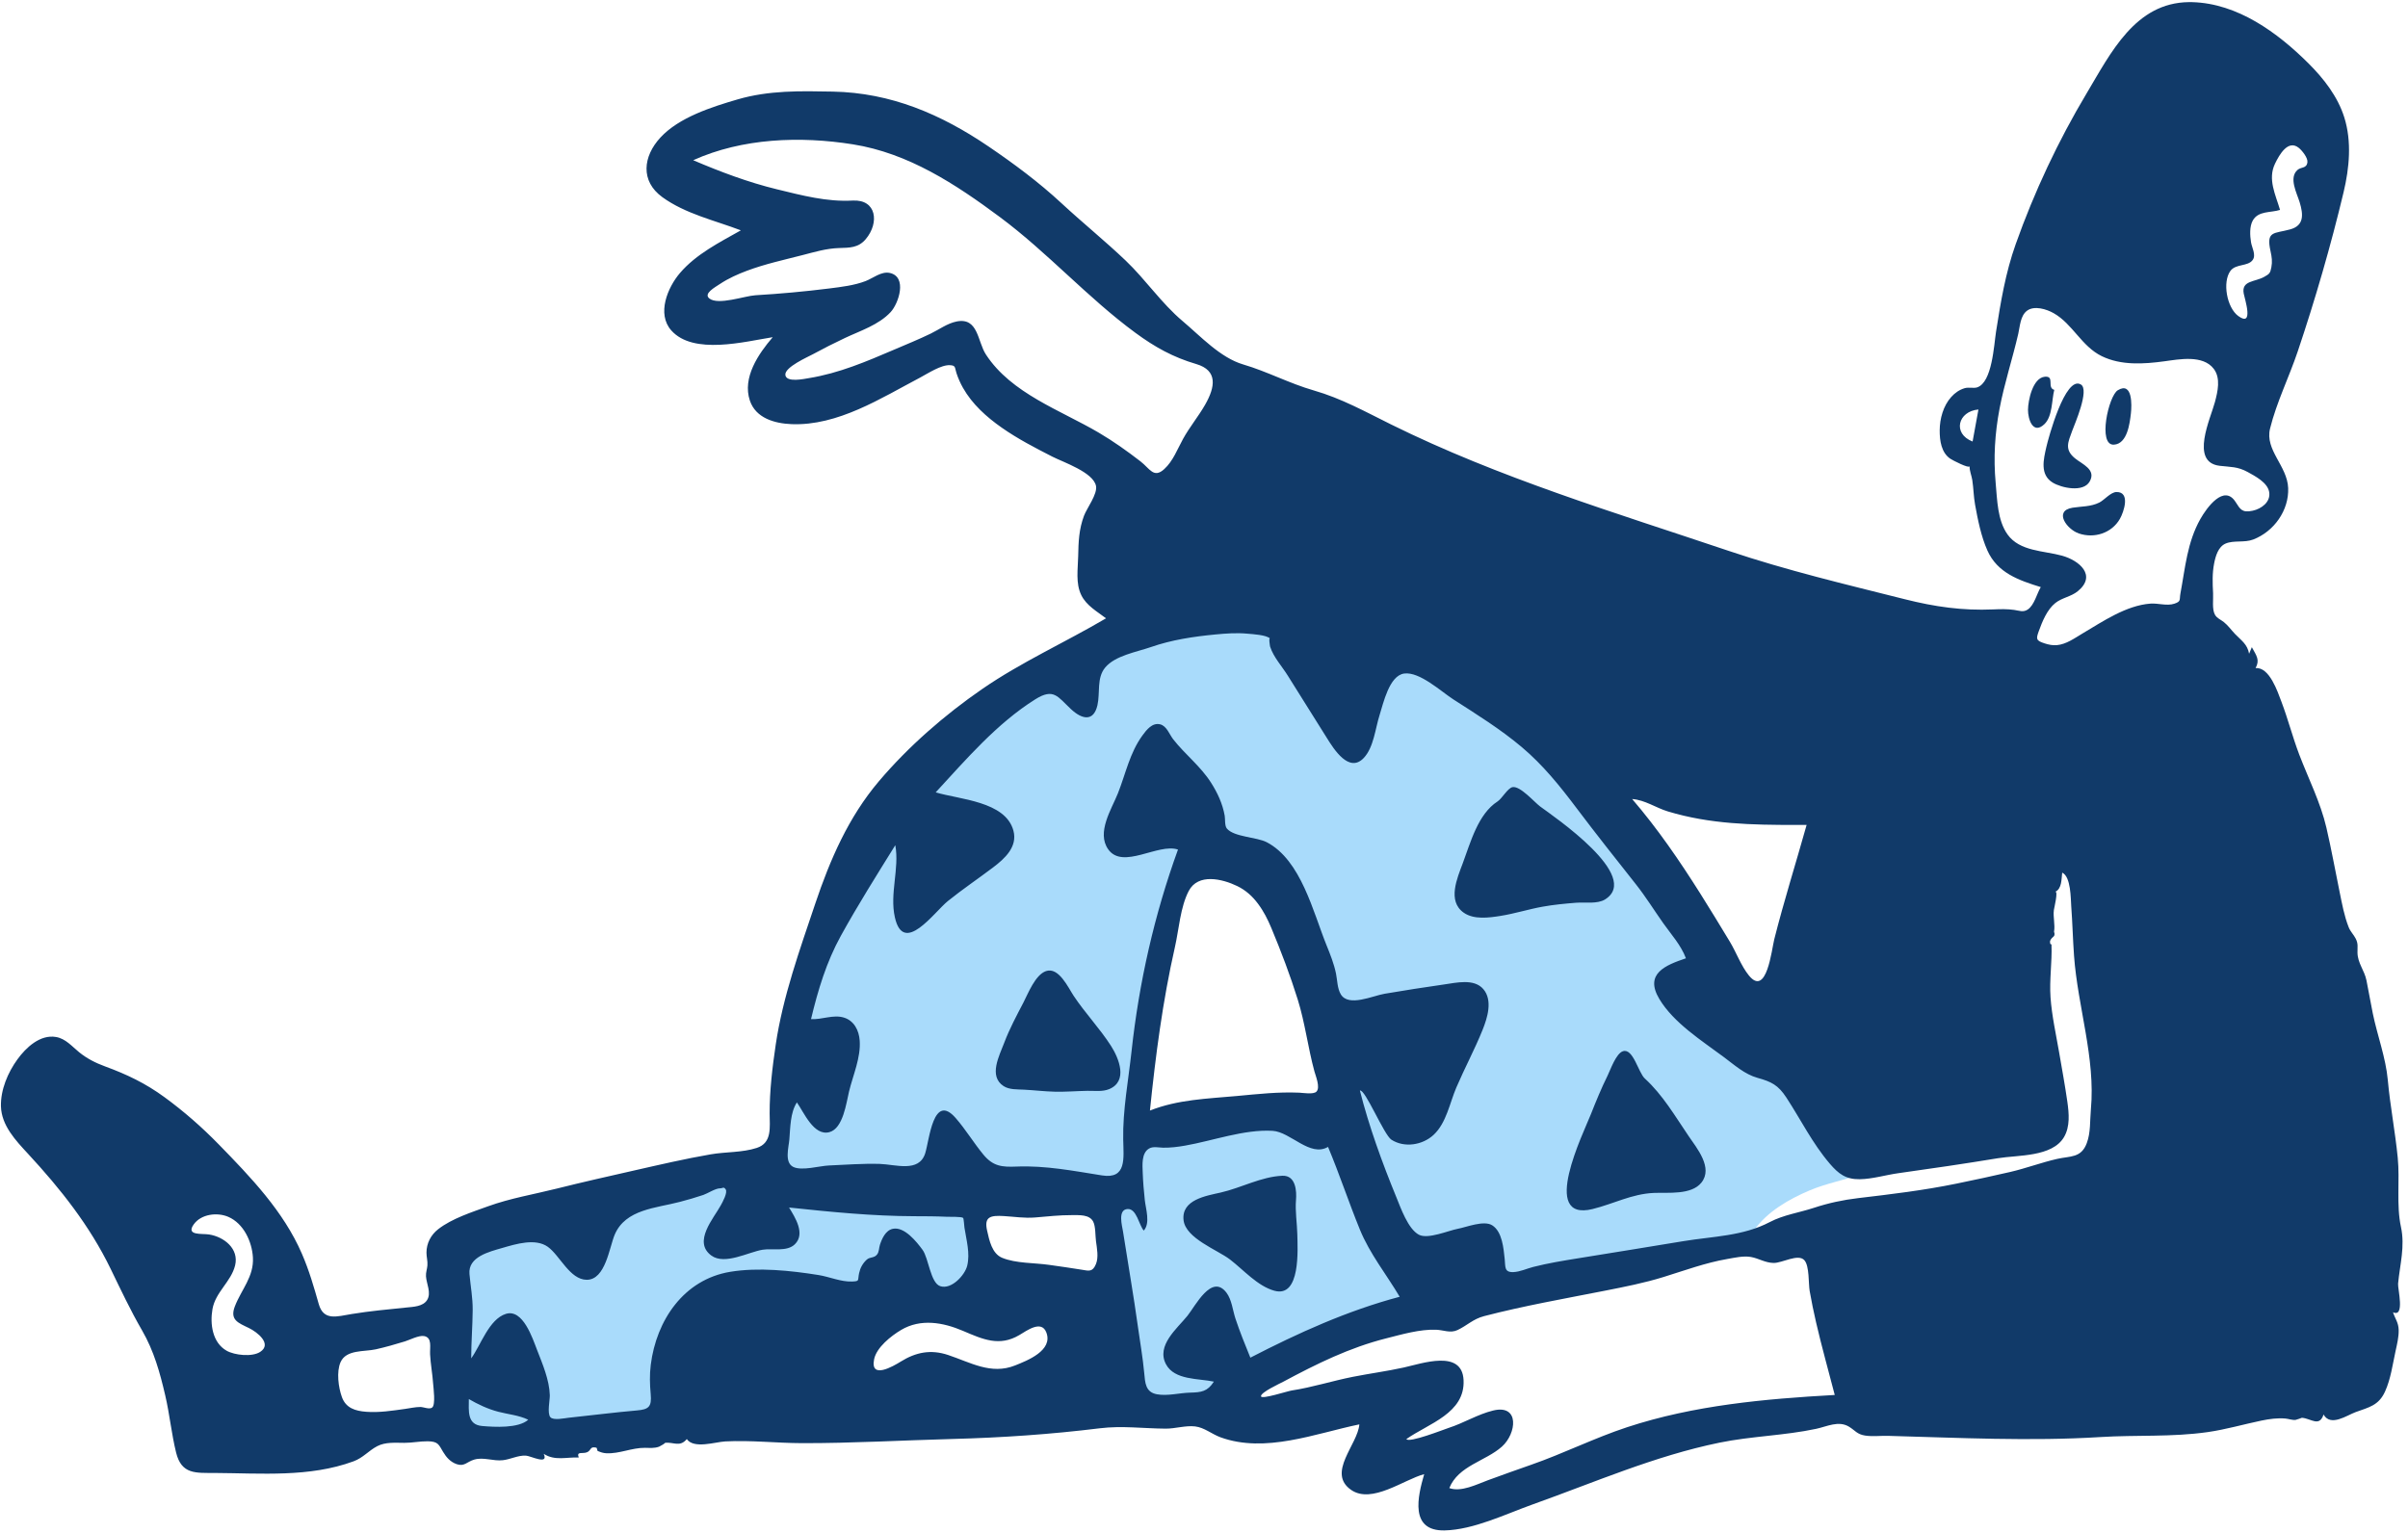 <svg width="369" height="235" viewBox="0 0 369 235" fill="none" xmlns="http://www.w3.org/2000/svg">
<path fill-rule="evenodd" clip-rule="evenodd" d="M187.914 94.157C202.655 92.985 216.72 98.478 228.502 107.04C243.687 118.076 256.558 133.858 265.27 150.488C266.197 151.201 267.11 151.933 268.016 152.672C272.865 156.622 277.602 160.794 281.801 165.438C284.146 168.03 290.294 174.333 287.625 178.308C287.059 179.153 286.128 179.637 285.196 179.971C282.584 180.907 279.86 181.381 277.284 182.475C274.103 183.826 270.805 185.717 268.767 188.601C268.187 189.421 268.036 190.389 267.257 190.75C266.431 191.133 264.873 190.984 263.97 191.072C262.155 191.251 260.339 191.429 258.524 191.606C254.258 192.024 249.8 192.07 245.627 193.101L226.432 197.84C222.506 198.809 217.994 199.344 214.271 200.937C208.715 203.315 203.414 206.796 198.098 209.665C195.528 211.052 192.957 212.44 190.386 213.827C189.131 214.505 188.271 214.514 186.8 214.627L176.183 215.444C174.471 215.575 173.649 216.265 173.424 214.551L170.956 195.709L169.652 185.746C169.574 185.153 169.597 182.218 169.111 181.863C168.807 181.641 167.02 182.12 166.689 182.16L161.87 182.75C158.399 183.175 154.929 183.6 151.459 184.025C151.177 184.059 149.616 184.042 149.441 184.272C149.236 184.542 149.626 186.091 149.661 186.425C150.03 189.923 150.398 193.422 150.766 196.921C150.809 197.326 151.302 199.208 151.042 199.541C150.862 199.772 149.554 199.8 149.289 199.843C145.941 200.39 142.593 200.936 139.245 201.483C136.847 201.875 133.714 201.855 131.447 202.756C130.146 203.274 128.858 204.598 127.734 205.425L111.406 217.44C108.929 219.262 105.591 218.798 102.576 219.028L67.787 221.678C67.816 220.595 67.845 219.511 67.874 218.427C68.027 212.689 68.18 206.951 68.333 201.212L68.533 193.707C68.546 193.232 68.356 191.842 68.666 191.49C69.079 191.024 70.924 190.823 71.496 190.653C73.416 190.084 75.336 189.516 77.256 188.948C82.889 187.281 88.52 185.614 94.153 183.947C99.72 182.299 105.286 180.651 110.852 179.004C112.757 178.44 114.661 177.876 116.566 177.312C117.006 177.182 118.542 177.009 118.848 176.637C119.234 176.168 119.061 174.168 119.123 173.574C119.425 170.675 119.856 167.788 120.38 164.921C124.165 144.241 133.01 123.234 149.41 109.438C160.251 100.318 173.85 95.276 187.914 94.157ZM190.514 135.629C189.054 133.915 186.603 131.12 184.024 131.584C181.929 131.961 180.787 134.559 180.057 136.286C177.121 143.226 176.211 151.182 175.298 158.6C174.725 163.254 174.264 167.929 173.969 172.609C184.427 171.805 194.884 171 205.342 170.196C204.848 166.863 204.452 163.5 203.858 160.184C203.56 158.522 202.737 157.026 202.032 155.49C198.882 148.622 195.444 141.418 190.514 135.629Z" fill="#A9DBFB"/>
<path fill-rule="evenodd" clip-rule="evenodd" d="M335.679 0.325L335.935 0.329C342.875 0.514 348.995 4.979 353.741 9.706C356.088 12.042 358.229 14.791 359.236 17.989C360.399 21.684 360.016 25.748 359.131 29.457C357.176 37.651 354.787 45.888 352.1 53.875C350.778 57.804 348.861 61.656 347.864 65.677C347.041 68.99 350.505 71.403 350.637 74.807C350.771 78.242 348.46 81.468 345.285 82.695C343.933 83.218 342.297 82.781 341.05 83.317C339.91 83.807 339.51 85.252 339.292 86.361C338.993 87.874 339.047 89.386 339.132 90.913C339.184 91.847 338.951 93.371 339.407 94.204C339.72 94.776 340.29 94.963 340.781 95.354C341.451 95.888 341.898 96.553 342.486 97.167C343.455 98.18 344.387 98.729 344.65 100.207C344.79 99.871 344.93 99.535 345.07 99.2C345.792 100.521 346.328 101.155 345.641 102.409C347.772 102.2 349.034 106.065 349.593 107.532C350.616 110.214 351.318 113.002 352.344 115.687C353.749 119.367 355.596 122.999 356.492 126.85C357.245 130.087 357.842 133.411 358.511 136.67C358.888 138.505 359.217 140.37 359.907 142.119C360.175 142.799 360.673 143.256 360.982 143.862C361.403 144.69 361.239 145.128 361.259 146.036C361.294 147.655 362.315 148.705 362.636 150.277C362.979 151.957 363.259 153.655 363.605 155.338C364.302 158.729 365.594 162.114 365.905 165.548C366.266 169.536 367.04 173.474 367.429 177.463C367.77 180.948 367.191 184.69 367.919 188.062C368.565 191.054 367.764 193.791 367.48 196.762C367.407 197.516 368.569 202.008 366.702 201.145C367.053 202.204 367.544 202.709 367.571 203.87C367.595 204.957 367.315 206.074 367.086 207.127C366.644 209.163 366.35 211.382 365.484 213.289C364.506 215.446 363.014 215.705 360.986 216.445C359.613 216.946 357.141 218.734 356.059 216.821C355.414 218.785 354.155 217.427 352.743 217.318C352.753 217.318 351.935 217.62 351.782 217.641C351.286 217.708 350.699 217.474 350.205 217.433C348.974 217.331 347.766 217.495 346.561 217.745C343.786 218.32 341.1 219.115 338.284 219.516C332.782 220.299 327.39 219.929 321.881 220.272C311.098 220.942 300.137 220.379 289.347 220.089C288.188 220.058 286.94 220.22 285.797 220.042C284.565 219.85 284.296 219.267 283.336 218.683C281.74 217.713 279.97 218.656 278.314 219.011C273.454 220.051 268.378 220.128 263.478 221.134C253.524 223.179 244.353 227.213 234.818 230.615C230.685 232.091 225.833 234.479 221.376 234.583C215.974 234.7 217.25 229.379 218.243 225.959C215.121 226.788 210.22 230.574 207.048 228.376C203.267 225.758 208.078 221.406 208.304 218.329C201.547 219.731 193.882 222.807 187.023 220.307C185.704 219.826 184.555 218.809 183.138 218.643C181.666 218.471 180.109 218.992 178.62 218.983C175.228 218.961 171.934 218.51 168.543 218.927C160.982 219.859 153.529 220.368 145.908 220.569C138.235 220.771 130.562 221.226 122.885 221.207C118.989 221.197 115.02 220.735 111.132 220.942C109.605 221.023 106.319 222.132 105.246 220.581C104.169 221.872 103.254 221.009 101.872 221.152C102.129 221.126 101.153 221.69 101.006 221.744C100.28 222.014 99.601 221.932 98.843 221.924C96.823 221.904 94.935 222.849 92.926 222.758C92.418 222.735 92.033 222.587 91.602 222.412C91.5 222.371 91.524 221.931 91.361 221.895C90.377 221.675 90.632 222.277 90.007 222.58C89.315 222.917 88.291 222.373 88.685 223.407C86.808 223.325 85.029 223.957 83.32 222.844C84.128 224.629 81.307 223.146 80.569 223.117C79.344 223.068 78.271 223.68 77.049 223.822C75.583 223.99 74.11 223.311 72.676 223.726C71.552 224.05 71.168 224.832 69.998 224.432C69.005 224.093 68.384 223.356 67.902 222.55C67.237 221.437 67.152 220.941 65.548 220.921C64.358 220.907 63.162 221.163 61.961 221.161C60.585 221.158 59.073 221.012 57.817 221.666C56.464 222.371 55.669 223.443 54.168 223.995C47.419 226.477 40.01 225.82 32.969 225.778C29.998 225.76 27.818 226.033 26.984 222.644C26.279 219.781 25.997 216.787 25.324 213.9C24.501 210.363 23.595 207.082 21.767 203.919C19.994 200.853 18.503 197.685 16.959 194.499C13.748 187.874 9.279 182.238 4.296 176.854C2.403 174.808 0.233 172.529 0.145 169.584C0.081 167.04 1.201 164.405 2.671 162.379C3.983 160.57 6.145 158.53 8.591 158.952C10.063 159.206 11.029 160.394 12.128 161.285C13.329 162.259 14.638 162.923 16.086 163.454C19.462 164.692 22.294 166.047 25.218 168.185C28.176 170.348 30.942 172.77 33.501 175.394C38.412 180.43 43.445 185.662 46.267 192.183C47.379 194.752 48.09 197.23 48.848 199.894C49.593 202.509 51.621 201.789 53.901 201.413C56.68 200.954 59.473 200.708 62.271 200.418C63.324 200.309 64.808 200.276 65.442 199.281C66.141 198.184 65.341 196.763 65.277 195.624C65.243 195.016 65.445 194.568 65.495 193.975C65.553 193.301 65.354 192.685 65.353 192.014C65.352 190.57 66.028 189.284 67.151 188.409C69.253 186.772 72.319 185.796 74.807 184.895C78.204 183.665 81.844 183.06 85.343 182.182C89.283 181.194 93.246 180.303 97.206 179.405C101.098 178.523 104.984 177.615 108.917 176.936C111.224 176.537 113.727 176.683 115.964 175.955C118.341 175.181 117.947 172.789 117.94 170.67C117.928 167.17 118.362 163.568 118.874 160.108C119.965 152.753 122.562 145.555 124.923 138.527C127.198 131.757 130.016 125.26 134.669 119.767C139.198 114.419 144.756 109.579 150.522 105.605C156.53 101.464 163.215 98.472 169.487 94.776C168.116 93.727 166.481 92.833 165.694 91.219C164.805 89.396 165.181 87.217 165.219 85.269C165.262 83.071 165.329 81.141 166.114 79.047C166.544 77.9 168.205 75.725 167.95 74.478C167.524 72.384 162.942 70.854 161.255 69.992C158.61 68.641 155.959 67.268 153.521 65.561C151.181 63.924 148.979 61.954 147.562 59.441C147.16 58.728 146.829 57.98 146.572 57.202C146.286 56.335 146.486 56.04 145.619 55.976C144.235 55.874 142.161 57.263 140.995 57.877C134.984 61.04 128.383 65.296 121.291 65.014C118.718 64.912 115.825 64.103 114.915 61.419C113.718 57.886 116.218 54.237 118.413 51.685C114.133 52.358 106.24 54.46 102.862 50.641C100.611 48.096 102.309 44.057 104.196 41.85C106.69 38.936 110.245 37.161 113.529 35.306C109.5 33.77 105.039 32.788 101.495 30.217C98.106 27.759 98.525 23.982 101.201 21.082C104.063 17.982 109.068 16.395 113.003 15.244C117.831 13.832 122.627 13.945 127.601 14.04C136.53 14.21 144.199 17.501 151.522 22.477C155.394 25.108 159.21 27.947 162.644 31.134C165.865 34.122 169.301 36.901 172.475 39.922C175.55 42.849 177.968 46.476 181.214 49.21C183.974 51.535 186.999 54.831 190.505 55.863C194.223 56.957 197.569 58.767 201.318 59.845C205.571 61.067 209.225 63.11 213.166 65.059C229.707 73.24 247.464 78.565 264.902 84.438C273.821 87.442 282.8 89.559 291.906 91.854C296.479 93.006 300.726 93.62 305.445 93.412C306.533 93.364 307.572 93.336 308.645 93.487C309.432 93.597 310.03 93.895 310.733 93.425C311.744 92.749 312.124 90.991 312.727 89.99C309.368 88.949 306.081 87.823 304.548 84.381C303.583 82.213 303.082 79.683 302.659 77.356C302.431 76.104 302.426 74.84 302.232 73.587C302.126 72.895 301.796 72.172 301.822 71.465C301.746 71.858 299.244 70.565 298.881 70.325C297.481 69.397 297.226 67.527 297.237 65.949C297.251 64.167 297.789 62.207 298.999 60.856C299.572 60.216 300.254 59.736 301.087 59.495C301.678 59.324 302.457 59.548 302.978 59.376C305.29 58.611 305.549 52.89 305.877 50.807C306.6 46.218 307.32 41.837 308.88 37.438C311.724 29.418 315.385 21.624 319.744 14.322C323.48 8.065 327.213 0.414 335.426 0.325H335.679ZM264.673 192.982C261.348 193.558 258.163 194.734 254.951 195.731C251.952 196.662 248.912 197.255 245.835 197.86C239.712 199.065 233.454 200.168 227.419 201.738C225.72 202.18 224.826 203.179 223.343 203.873C222.244 204.387 221.212 203.866 220.069 203.822C217.58 203.727 214.818 204.539 212.424 205.144C206.772 206.572 201.758 209.052 196.644 211.794C196.186 212.039 193.092 213.455 193.238 214.041C193.358 214.519 197.291 213.234 197.917 213.139C201.084 212.657 204.178 211.658 207.322 211.038C209.903 210.529 212.512 210.184 215.082 209.619C217.942 208.99 224.033 206.802 224.275 211.525C224.537 216.63 218.9 218.2 215.512 220.581C215.89 221.232 221.326 219.084 221.999 218.867C224.311 218.122 226.455 216.778 228.809 216.206C232.903 215.211 232.407 219.733 230.147 221.745C227.635 223.979 223.482 224.655 222.091 228.094C223.917 228.753 226.305 227.516 227.982 226.901C230.185 226.093 232.397 225.298 234.613 224.527C239.589 222.799 244.314 220.417 249.316 218.77C259.579 215.391 270.426 214.422 281.155 213.821C280.199 210.113 279.153 206.427 278.294 202.694C277.927 201.097 277.59 199.492 277.311 197.876C277.118 196.752 277.283 194.064 276.509 193.178C275.566 192.098 273.111 193.614 271.775 193.586C270.467 193.557 269.512 192.882 268.303 192.669C267.155 192.467 265.796 192.788 264.673 192.982ZM71.844 214.447C71.844 216.22 71.536 218.37 73.868 218.577C75.754 218.745 79.443 218.96 80.947 217.619C79.506 216.917 77.867 216.794 76.336 216.389C74.741 215.966 73.267 215.273 71.844 214.447ZM110.328 182.148C109.619 182.154 108.422 182.942 107.775 183.162C106.591 183.565 105.388 183.905 104.179 184.225C100.547 185.186 95.871 185.336 94.203 189.235C93.371 191.181 92.793 196.185 89.901 196.167C87.33 196.15 85.79 192.439 83.956 191.119C82.06 189.754 79.054 190.683 77.01 191.276C74.932 191.877 71.708 192.649 71.941 195.282C72.109 197.175 72.451 198.898 72.434 200.832C72.414 203.293 72.207 205.75 72.207 208.211C73.665 206.213 74.937 202.195 77.522 201.392C80.132 200.58 81.609 205.141 82.288 206.889C83.129 209.055 84.187 211.511 84.251 213.859C84.272 214.596 83.824 216.621 84.337 217.227C84.792 217.765 86.541 217.375 87.107 217.316C90.606 216.952 94.086 216.498 97.597 216.195C99.399 216.039 99.89 215.643 99.714 213.704C99.575 212.181 99.532 210.729 99.723 209.201C100.575 202.375 104.779 196.131 111.886 194.946C116.168 194.231 121.17 194.754 125.445 195.44C127.093 195.704 128.882 196.502 130.557 196.433C131.794 196.382 131.395 196.311 131.649 195.147C131.826 194.333 132.205 193.639 132.824 193.075C133.313 192.629 133.934 192.88 134.395 192.298C134.729 191.876 134.679 191.302 134.836 190.816C135.144 189.87 135.699 188.594 136.805 188.355C138.585 187.97 140.477 190.353 141.375 191.582C142.303 192.853 142.583 196.647 144.076 197.143C145.798 197.716 147.847 195.459 148.206 194.037C148.689 192.124 148.08 190.055 147.79 188.161C147.769 188.025 147.684 186.766 147.591 186.684C147.339 186.463 145.446 186.525 145.111 186.508C143.461 186.43 141.809 186.426 140.158 186.422C133.685 186.405 127.344 185.769 120.914 185.09C121.848 186.613 123.447 189.113 121.805 190.72C120.589 191.911 118.394 191.313 116.866 191.559C114.708 191.905 111.07 193.953 109.014 192.456C106.115 190.345 109.394 186.719 110.47 184.724C110.701 184.296 111.555 182.792 111.193 182.29C110.879 181.856 110.788 182.145 110.328 182.148ZM62.059 205.607C60.579 206.058 59.088 206.492 57.577 206.827C55.803 207.219 53.053 206.838 52.19 208.789C51.534 210.273 51.86 212.666 52.393 214.143C53.004 215.836 54.437 216.271 56.129 216.4C58.103 216.55 60.103 216.232 62.054 215.962C62.823 215.856 63.643 215.663 64.424 215.662C64.888 215.661 65.824 216.085 66.236 215.738C66.77 215.289 66.418 212.736 66.376 212.125C66.273 210.609 65.985 209.114 65.907 207.596C65.851 206.506 66.262 205.025 64.984 204.792C64.188 204.647 62.751 205.396 62.059 205.607ZM181.563 175.608C180.457 175.799 179.358 175.936 178.234 175.919C177.542 175.909 176.714 175.673 176.074 176.053C174.893 176.754 175.069 178.601 175.109 179.753C175.159 181.151 175.281 182.571 175.43 183.962C175.573 185.292 176.302 187.483 175.271 188.623C174.544 187.827 174.186 185.225 172.782 185.32C171.239 185.424 171.953 187.89 172.09 188.773C172.846 193.654 173.708 198.537 174.384 203.432C174.705 205.759 175.12 208.069 175.335 210.408C175.479 211.977 175.528 213.39 177.282 213.715C178.907 214.017 180.734 213.502 182.377 213.463C184.069 213.422 185.038 213.307 186.011 211.778C183.681 211.268 179.989 211.58 178.676 209.115C177.145 206.239 180.374 203.652 181.963 201.686C183.182 200.177 185.676 195.159 187.939 198.139C188.755 199.212 188.902 200.85 189.313 202.098C189.983 204.127 190.801 206.126 191.603 208.104C198.945 204.314 206.478 200.897 214.486 198.77C212.444 195.319 209.917 192.213 208.389 188.473C206.677 184.282 205.259 179.976 203.508 175.798C200.733 177.418 197.765 173.491 195.002 173.333C190.636 173.083 185.843 174.866 181.563 175.608ZM138.073 203.863C136.551 204.77 134.312 206.533 133.947 208.356C133.315 211.507 136.912 209.4 138.022 208.71C140.346 207.267 142.623 206.805 145.292 207.695C148.715 208.836 151.869 210.761 155.543 209.299C157.371 208.57 161.426 207.014 160.332 204.222C159.577 202.298 157.37 203.948 156.203 204.638C153.149 206.445 150.62 205.3 147.567 203.996C144.515 202.692 141.078 202.073 138.073 203.863ZM29.674 187.692C28.452 189.424 30.936 189.05 32.026 189.219C34.307 189.571 36.655 191.39 36.027 193.963C35.414 196.472 33.013 198.04 32.556 200.673C32.163 202.935 32.542 205.797 34.726 207.039C35.952 207.736 38.633 208.023 39.868 207.222C41.753 205.999 39.411 204.178 38.164 203.572C36.512 202.769 35.177 202.335 35.995 200.225C36.992 197.654 38.928 195.681 38.756 192.739C38.614 190.302 37.328 187.532 34.984 186.519C33.305 185.794 30.818 186.069 29.674 187.692ZM196.508 180.22C198.62 180.13 198.704 182.682 198.598 183.938C198.452 185.654 198.764 187.484 198.8 189.206C198.847 191.487 199.325 198.956 195.291 197.846C192.698 197.133 190.564 194.648 188.479 193.051C186.561 191.581 181.684 189.817 181.368 187.03C181.011 183.882 184.857 183.293 187.06 182.793C190.205 182.079 193.258 180.36 196.508 180.22ZM186.218 97.254C182.868 97.577 179.537 98.075 176.349 99.187C174.192 99.94 170.88 100.48 169.351 102.327C168.029 103.924 168.602 106.202 168.172 108.089C167.591 110.642 165.828 110.293 164.119 108.699C162.073 106.79 161.481 105.408 158.633 107.199C152.737 110.907 148.062 116.381 143.385 121.453C147.001 122.548 154.096 122.813 155.298 127.332C155.954 129.802 153.975 131.599 152.196 132.947C149.9 134.688 147.502 136.298 145.256 138.109C143.16 139.799 138.459 146.527 137.13 140.612C136.306 136.95 137.849 133.166 137.194 129.549C134.351 134.134 131.463 138.709 128.856 143.434C126.636 147.457 125.346 151.76 124.281 156.208C125.941 156.317 127.668 155.475 129.309 155.972C130.888 156.451 131.628 157.946 131.739 159.494C131.927 162.119 130.715 164.79 130.105 167.311C129.687 169.042 129.206 172.971 127.097 173.535C124.694 174.177 123.185 170.479 122.114 168.977C121.094 170.545 121.111 172.839 120.961 174.637C120.859 175.873 120.17 178.184 121.56 178.868C122.861 179.507 125.605 178.706 126.996 178.647C129.578 178.537 132.21 178.328 134.793 178.404C137.233 178.477 140.823 179.781 141.776 176.782C142.425 174.74 142.997 167.403 146.458 171.384C147.996 173.152 149.199 175.167 150.684 176.968C152.183 178.785 153.545 178.904 155.783 178.812C160.213 178.631 164.538 179.481 168.873 180.168C172.676 180.771 172.177 177.543 172.12 174.669C172.034 170.214 172.917 165.556 173.399 161.126C174.545 150.591 176.896 140.184 180.514 130.221C177.488 129.19 172.063 133.348 169.825 130.19C167.986 127.595 170.349 124.019 171.311 121.593C172.511 118.565 173.117 115.403 175.074 112.72C175.692 111.873 176.57 110.738 177.766 111.023C178.791 111.268 179.2 112.576 179.777 113.315C181.61 115.657 183.95 117.414 185.579 119.97C186.575 121.533 187.35 123.203 187.673 125.038C187.762 125.543 187.65 126.576 188.005 127C189.106 128.312 192.575 128.292 194.117 129.097C199.38 131.844 201.23 139.84 203.274 144.882C203.851 146.302 204.421 147.726 204.728 149.231C204.932 150.237 204.922 151.516 205.468 152.418C206.659 154.388 210.36 152.629 212.176 152.324C215.219 151.813 218.248 151.325 221.304 150.896C223.169 150.634 225.883 149.958 227.303 151.61C228.776 153.323 227.929 156.02 227.19 157.858C225.983 160.856 224.441 163.721 223.168 166.693C222.152 169.063 221.646 172.117 219.694 173.943C218.003 175.526 215.204 175.98 213.214 174.692C212.077 173.957 209.16 166.847 208.39 167.164C209.78 172.656 211.817 178.256 213.97 183.497C214.631 185.107 215.766 188.39 217.436 189.263C218.82 189.987 221.961 188.62 223.378 188.354C224.721 188.103 227.372 187.012 228.656 187.811C230.213 188.78 230.402 191.364 230.577 192.968C230.707 194.158 230.472 195.046 231.919 194.987C232.938 194.945 233.967 194.448 234.946 194.198C237.217 193.618 239.574 193.235 241.886 192.862C247.234 191.998 252.58 191.137 257.926 190.251C262.521 189.49 267.057 189.495 271.209 187.315C273.314 186.21 275.727 185.873 277.968 185.134C280.191 184.401 282.407 183.926 284.733 183.65C289.818 183.049 294.767 182.46 299.792 181.43C302.543 180.866 305.288 180.276 308.023 179.644C310.458 179.082 312.813 178.189 315.236 177.637C317.252 177.179 318.908 177.523 319.771 175.235C320.391 173.594 320.247 171.755 320.406 170.038C321.133 162.191 318.385 154.3 317.823 146.496C317.64 143.968 317.584 141.433 317.395 138.908C317.308 137.751 317.36 134.381 316.01 133.758C315.888 134.683 315.983 136.24 314.932 136.699C315.445 136.475 314.771 139.208 314.735 139.483C314.591 140.574 314.949 141.742 314.76 142.813C314.91 143.19 314.845 143.473 314.565 143.664C314.374 143.819 314.234 144.015 314.148 144.251C314.134 145.014 314.358 144.565 314.369 144.828C314.474 147.454 314.03 150.176 314.22 152.866C314.421 155.71 315.056 158.499 315.538 161.303C315.971 163.821 316.437 166.343 316.798 168.871C317.051 170.646 317.239 172.683 316.284 174.298C314.472 177.365 309.223 177.031 306.166 177.533C301.086 178.367 295.998 179.119 290.898 179.828C288.941 180.1 286.959 180.721 284.979 180.752C282.863 180.785 281.731 179.93 280.397 178.369C277.709 175.223 275.976 171.65 273.737 168.229C272.48 166.306 271.434 165.8 269.317 165.213C267.352 164.668 265.774 163.234 264.174 162.041C260.815 159.535 256.476 156.81 254.271 153.119C251.951 149.235 255.22 147.946 258.351 146.886C257.589 144.861 256.095 143.235 254.864 141.493C253.465 139.513 252.196 137.456 250.689 135.55C247.618 131.665 244.551 127.8 241.57 123.842C239.023 120.46 236.448 117.256 233.197 114.516C229.931 111.764 226.296 109.508 222.71 107.204C220.837 106 217.548 102.925 215.181 103.239C212.884 103.545 211.976 107.822 211.402 109.62C210.744 111.683 210.511 114.56 208.977 116.184C206.723 118.571 204.382 114.811 203.306 113.078C201.337 109.904 199.321 106.759 197.353 103.582C196.457 102.134 195.162 100.755 194.63 99.114C194.624 99.094 194.374 97.682 194.626 97.879L194.643 97.895L194.626 97.876C194.064 97.319 191.985 97.203 191.208 97.136L191.137 97.129C189.502 96.975 187.848 97.097 186.218 97.254ZM164.26 186.254C162.377 186.243 160.499 186.462 158.625 186.615C156.979 186.75 155.47 186.498 153.826 186.399C151.793 186.277 150.787 186.49 151.255 188.59C151.596 190.118 152.005 192.153 153.574 192.799C155.693 193.672 158.548 193.554 160.806 193.885C162.464 194.128 164.118 194.347 165.768 194.623C166.865 194.807 167.428 194.999 167.941 193.757C168.37 192.716 168.094 191.324 167.947 190.249C167.835 189.424 167.902 187.972 167.512 187.238C166.93 186.142 165.406 186.261 164.26 186.254ZM252.049 165.313C254.816 167.842 256.678 171.075 258.767 174.142C260.042 176.014 262.537 178.998 260.725 181.268C259.182 183.203 255.592 182.76 253.432 182.853C250.038 183 247.266 184.533 244.037 185.324C235.903 187.317 242.658 173.644 243.785 170.791C244.576 168.789 245.391 166.796 246.347 164.867C246.779 163.997 247.639 161.46 248.712 161.128C250.266 160.646 251.065 164.414 252.049 165.313ZM182.162 136.566C180.869 139.038 180.659 142.458 180.046 145.157C178.172 153.41 177.076 161.815 176.215 170.227C180.499 168.527 185.022 168.41 189.545 167.994C192.823 167.692 195.832 167.347 199.11 167.487C199.669 167.511 201.276 167.795 201.736 167.32C202.354 166.682 201.606 164.903 201.423 164.232C200.43 160.59 199.993 156.825 198.864 153.205C197.712 149.513 196.313 145.826 194.824 142.257C193.735 139.646 192.239 137.1 189.6 135.82C187.29 134.7 183.596 133.825 182.162 136.566ZM164.518 152.628C166.283 155.289 168.519 157.617 170.243 160.303C171.465 162.208 172.896 165.732 169.96 166.944C168.93 167.368 167.713 167.185 166.633 167.204C164.963 167.232 163.309 167.376 161.636 167.336C160.054 167.298 158.487 167.106 156.909 167.024C155.915 166.972 154.665 167.049 153.789 166.478C151.44 164.946 153.139 161.817 153.895 159.816C154.698 157.69 155.783 155.679 156.83 153.664C157.555 152.267 158.64 149.42 160.29 148.85C162.245 148.175 163.703 151.401 164.518 152.628ZM250.111 122.477C253.99 126.988 257.359 131.909 260.531 136.934C262.079 139.387 263.582 141.868 265.083 144.35C266.065 145.974 266.802 148.051 267.999 149.522C270.728 152.876 271.487 145.556 271.889 143.965C273.372 138.098 275.21 132.279 276.844 126.448L275.169 126.448C268.491 126.445 262.09 126.346 255.588 124.378C253.748 123.822 252.07 122.613 250.111 122.477ZM236.007 123.615C238.119 125.175 251.64 134.334 245.953 137.868C244.776 138.599 242.852 138.267 241.522 138.372C239.818 138.507 238.087 138.672 236.403 138.974C234.223 139.365 232.105 140.047 229.915 140.393C228.174 140.668 225.867 140.989 224.311 139.904C221.745 138.116 223.303 134.603 224.15 132.329C225.354 129.097 226.495 124.772 229.483 122.847C230.178 122.399 231.03 120.8 231.778 120.654C232.949 120.424 235.15 122.982 236.007 123.615ZM310.603 47.64C309.584 48.42 309.537 50.04 309.273 51.183C308.384 55.029 307.142 58.773 306.406 62.66C305.688 66.451 305.462 70.183 305.814 74.025C306.049 76.588 306.077 79.741 307.634 81.923C309.499 84.534 313.19 84.4 315.981 85.174C318.667 85.918 321.33 88.222 318.401 90.618C317.36 91.469 315.992 91.607 314.963 92.427C313.694 93.439 312.964 95.252 312.425 96.735C311.981 97.956 311.994 98.189 313.321 98.62C313.927 98.817 314.539 98.942 315.177 98.889C316.628 98.768 317.924 97.809 319.139 97.089C322.239 95.252 325.82 92.799 329.522 92.522C330.705 92.433 332.05 92.917 333.2 92.533C334.272 92.174 333.943 91.955 334.129 90.958C334.867 87.007 335.166 83.128 337.181 79.553C338.176 77.789 340.805 74.181 342.567 76.927C343.303 78.074 343.569 78.634 345.202 78.282C346.53 77.996 347.99 76.945 347.726 75.411C347.478 73.964 345.574 72.978 344.421 72.344C342.884 71.499 341.807 71.597 340.133 71.397C335.536 70.847 338.759 64.123 339.422 61.6C339.839 60.015 340.326 57.965 339.232 56.533C337.568 54.355 333.942 55.072 331.657 55.38C328.498 55.808 325.05 56.035 322.093 54.602C318.965 53.085 317.632 49.664 314.699 48.002C313.615 47.387 311.717 46.787 310.603 47.64ZM324.33 75.418C326.504 75.389 325.447 78.488 324.852 79.53C323.598 81.727 320.913 82.577 318.555 81.767C316.689 81.126 314.672 78.294 317.593 77.824C318.994 77.599 320.381 77.691 321.708 77.024C322.465 76.645 323.442 75.43 324.33 75.418ZM318.877 58.938C320.228 59.758 317.923 64.995 317.535 66.054C316.903 67.784 316.34 68.9 317.948 70.233C319.066 71.161 321.272 71.961 320.219 73.808C319.244 75.518 315.901 74.801 314.541 73.965C312.565 72.748 313.147 70.418 313.583 68.507C313.868 67.254 316.473 57.479 318.877 58.938ZM106.226 24.558C110.39 26.337 114.649 27.944 119.056 29.016C122.907 29.953 126.693 30.963 130.662 30.743C134.334 30.54 134.772 34.147 132.675 36.645C131.535 38.002 130.213 37.969 128.553 38.021C126.609 38.083 124.843 38.622 122.968 39.105C120.113 39.84 117.223 40.465 114.456 41.503C113.028 42.039 111.619 42.669 110.345 43.515C109.545 44.048 107.759 45.007 108.703 45.752C110.069 46.827 114.123 45.354 115.749 45.257C119.534 45.031 123.311 44.689 127.074 44.216C128.918 43.983 130.897 43.754 132.642 43.084C133.785 42.646 135.049 41.559 136.342 41.835C139.071 42.418 137.719 46.508 136.48 47.839C134.64 49.815 131.847 50.688 129.471 51.811C127.81 52.596 126.159 53.427 124.547 54.306C123.785 54.721 120.234 56.276 120.346 57.456C120.464 58.697 123.267 58.071 123.96 57.958C128.587 57.206 132.761 55.417 137.035 53.587C138.906 52.785 140.804 52.016 142.635 51.128C143.915 50.507 145.173 49.561 146.586 49.279C149.919 48.613 149.773 52.336 151.086 54.346C154.986 60.323 162.522 62.872 168.385 66.326C170.603 67.632 172.719 69.137 174.755 70.71C176.208 71.834 176.79 73.38 178.413 71.899C179.766 70.663 180.419 68.852 181.286 67.281C182.295 65.452 183.644 63.837 184.679 62.023C186.208 59.343 186.666 56.787 183.308 55.8C179.782 54.765 176.992 53.221 173.996 51.019C166.642 45.613 160.54 38.709 153.208 33.262C146.415 28.215 139.211 23.479 130.695 22.124C122.624 20.839 113.769 21.156 106.226 24.558ZM326.537 63.377C326.365 64.865 325.998 68.039 323.931 68.158C321.42 68.302 323.106 60.675 324.529 59.816C326.806 58.442 326.683 62.116 326.537 63.377ZM303.174 62.77C300.04 63.029 299.147 66.462 302.279 67.678L303.174 62.77ZM314.795 59.757C314.393 61.315 314.536 63.815 313.286 65.011C311.523 66.696 310.756 64.223 310.769 62.813C310.782 61.418 311.473 57.93 313.339 57.746C314.934 57.589 313.607 59.438 314.795 59.757ZM348.619 25.094C347.473 27.478 348.705 29.831 349.391 32.175C347.984 32.628 346.089 32.285 345.23 33.772C344.689 34.709 344.783 36.119 344.945 37.134C345.078 37.967 345.761 39.087 345.193 39.86C344.449 40.871 342.603 40.404 341.783 41.529C340.536 43.239 341.235 47.147 342.985 48.434C345.443 50.243 343.976 45.804 343.826 44.996C343.449 42.971 345.547 43.246 346.98 42.428C347.749 41.989 347.886 41.904 348.062 40.968C348.225 40.105 348.139 39.42 347.933 38.491C347.236 35.336 348.455 35.851 350.962 35.156C353.124 34.556 352.951 32.828 352.401 31.012C351.971 29.588 350.686 27.253 352.077 26.04C352.629 25.558 353.468 25.862 353.587 24.857C353.667 24.179 352.757 23.066 352.279 22.676C350.631 21.33 349.289 23.7 348.619 25.094Z" fill="#113A69"/>
</svg>
